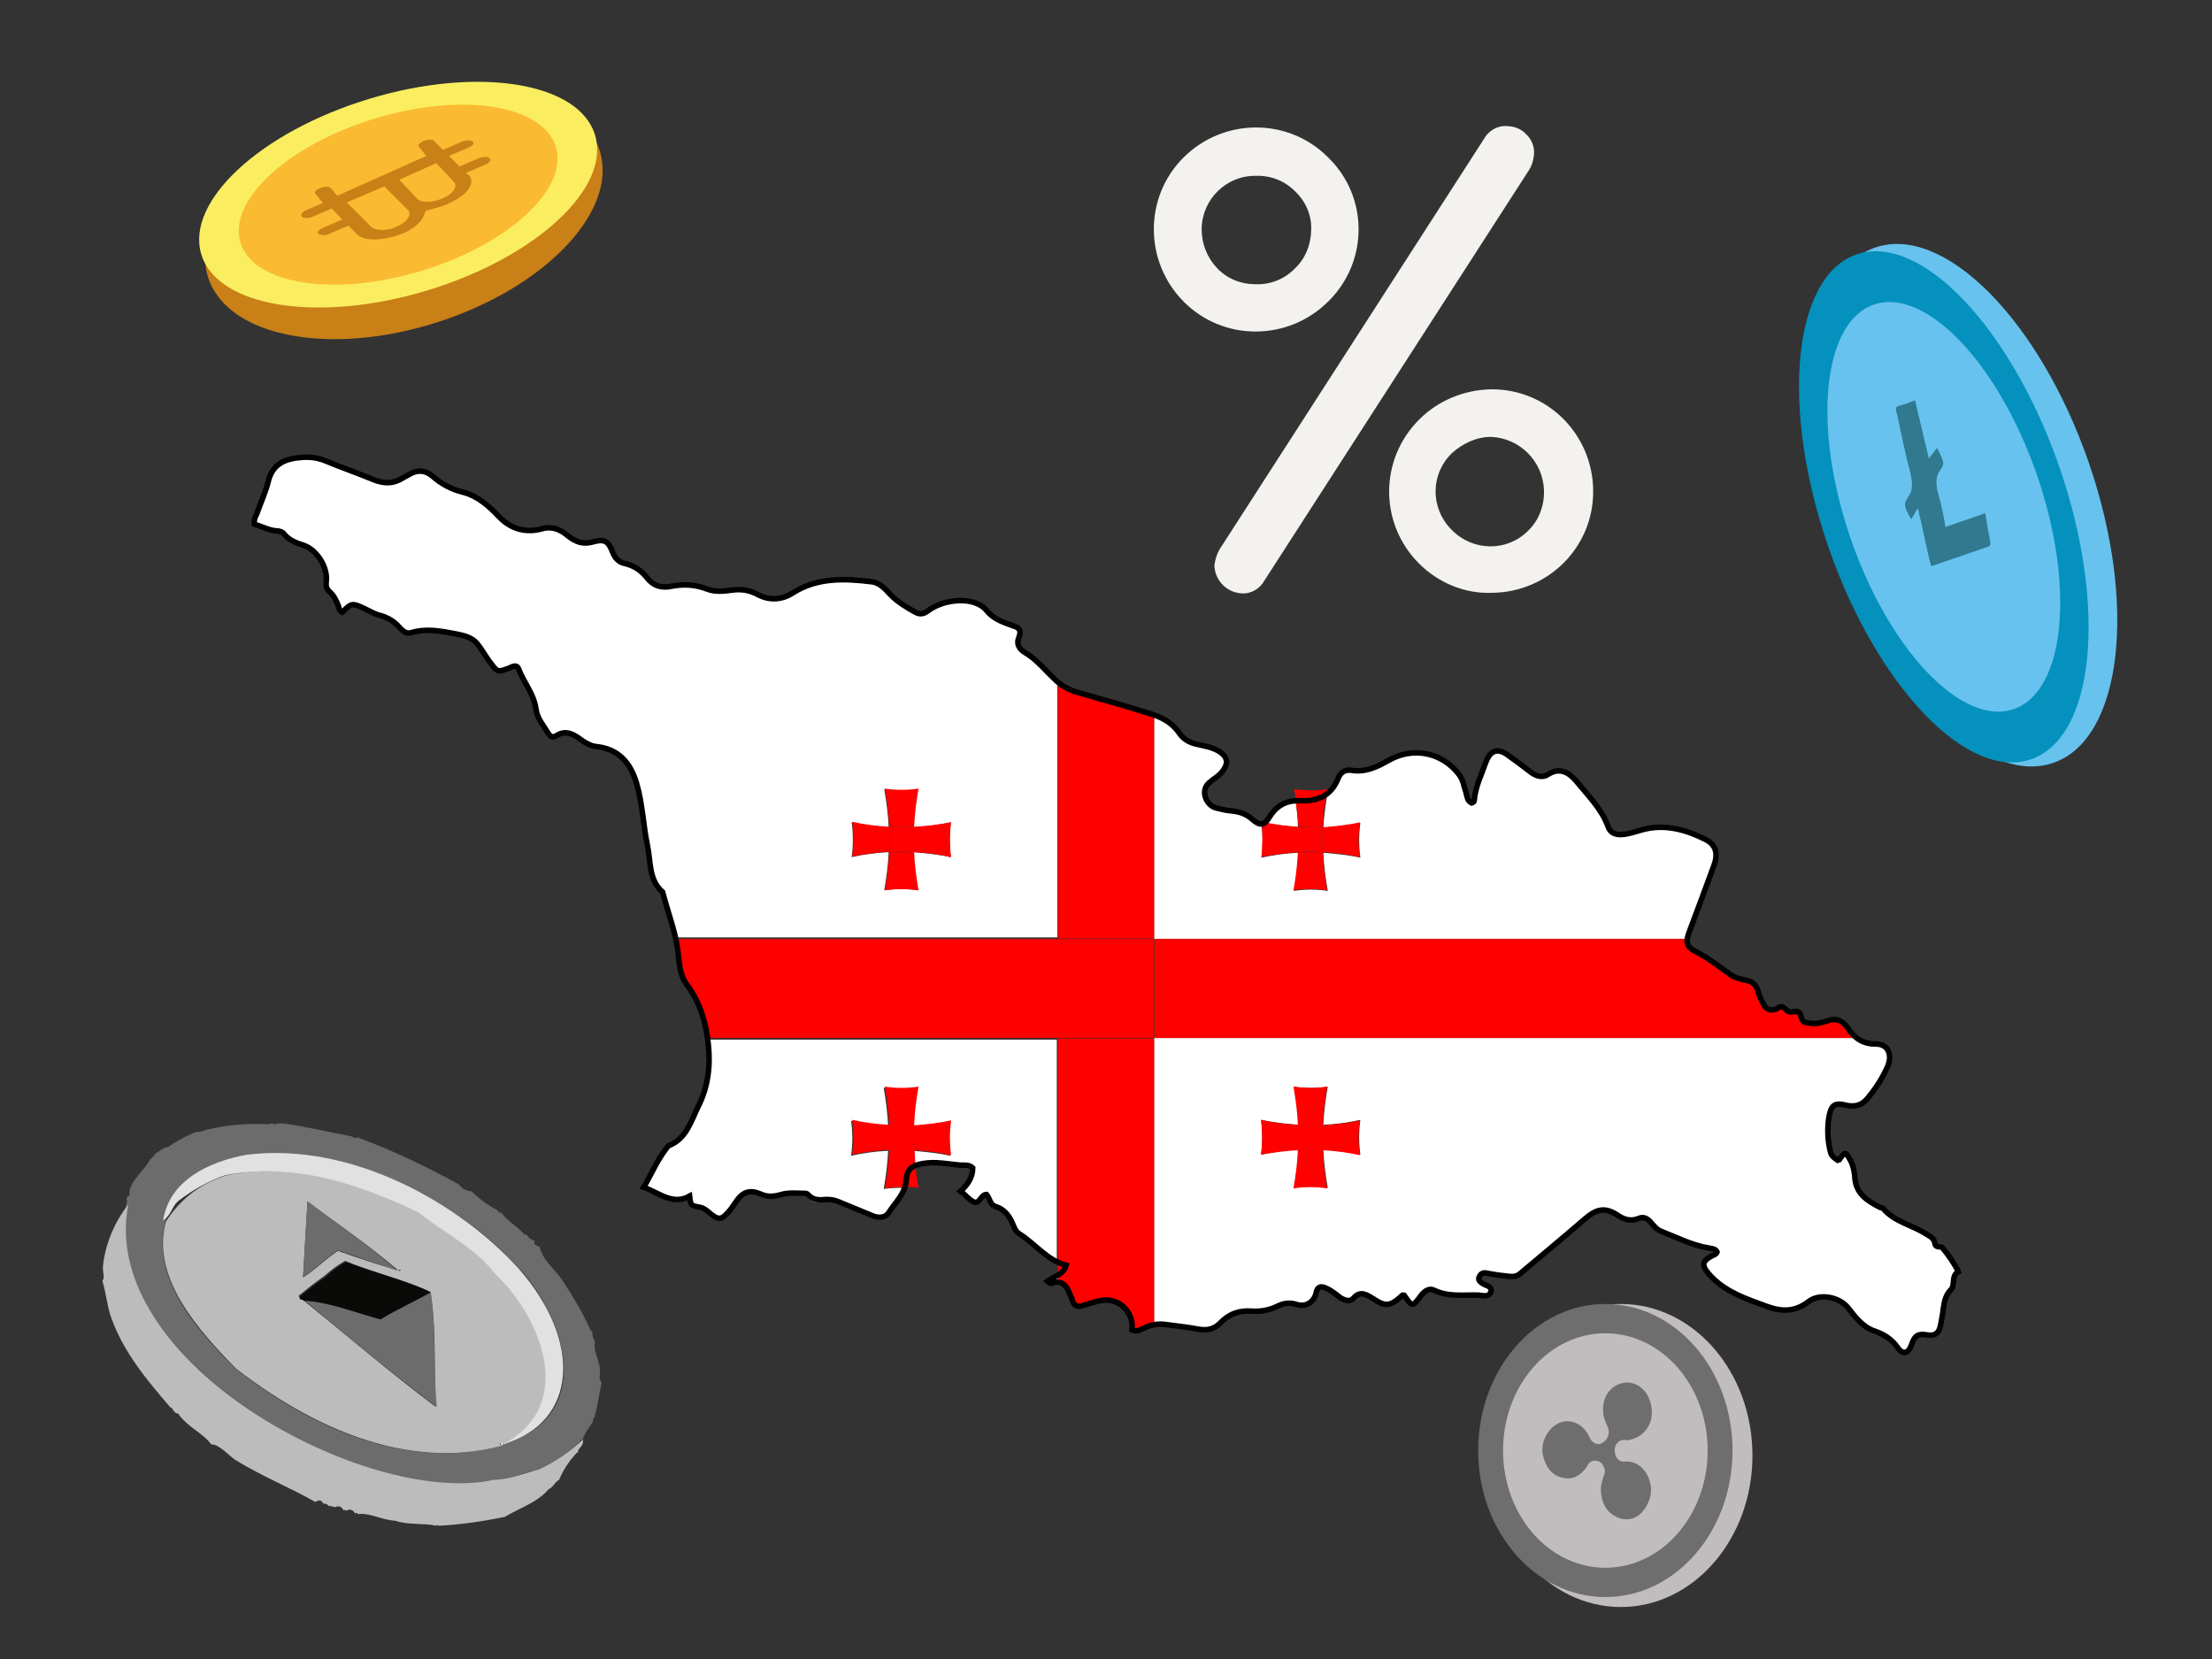<?xml version="1.0" encoding="UTF-8"?>
<svg xmlns="http://www.w3.org/2000/svg" xmlns:xlink="http://www.w3.org/1999/xlink" version="1.1" id="Layer_1" x="0px" y="0px" viewBox="0 0 400 300" style="enable-background:new 0 0 400 300;" xml:space="preserve">
<rect x="0" y="0" width="400" height="300" fill="#333333" stroke="none"/>
<style type="text/css">
	.st0{fill:none;}
	.st1{fill:#F3F2EF;}
	.st2{fill:#C98017;}
	.st3{fill:#FBED60;}
	.st4{fill:#FABA31;}
	.st5{fill:#68C2EE;}
	.st6{fill:#0491BE;}
	.st7{fill:#68C2EF;}
	.st8{fill:#31798F;}
	.st9{fill:#C1BDBE;}
	.st10{fill:#6E6E6E;}
	.st11{fill:#6C6C6C;}
	.st12{fill:#BCBCBC;}
	.st13{fill:#E1E1E1;}
	.st14{fill:#0A0A09;}
	.st15{fill:#FF0000;}
	.st16{fill:#FFFFFF;}
	.st17{fill:none;stroke:#000000;stroke-miterlimit:10;}
</style>
<rect y="16.6" class="st0" width="400" height="300"></rect>
<path class="st1" d="M240.2,28.5c7.2,7,7.3,18.5,0.3,25.7l0,0l-0.3,0.3c-7.2,7.2-18.9,7.3-26.1,0.1c-7.2-7.2-7.3-18.9-0.1-26.1  s18.9-7.3,26.1-0.1L240.2,28.5z M234.2,48.5c1.9-1.8,2.9-4.4,2.9-7c0.1-2.6-1-5.1-2.9-6.9c-1.9-1.9-4.4-2.9-7.1-2.8  c-5.3-0.1-9.7,4.2-9.8,9.5v0.2c0,2.6,1,5.1,2.8,7s4.3,2.9,6.9,2.9C229.7,51.5,232.3,50.5,234.2,48.5z M276.4,30.9l-47.7,74  c-0.8,1.5-2.4,2.5-4.1,2.4c-2.7-0.1-4.9-2.3-5-5c0.1-1,0.4-2,0.9-2.9l47.8-74.2c0.8-1.5,2.4-2.5,4.1-2.4c1.4,0,2.7,0.5,3.6,1.5  c1,0.9,1.5,2.3,1.4,3.6C277.3,29,277,30,276.4,30.9L276.4,30.9z M256.6,101.9c-7.2-7.2-7.2-18.8,0-26l0.1-0.1  c3.4-3.4,8.1-5.3,12.9-5.4c10.2-0.1,18.4,8.1,18.5,18.3c0.1,10.2-8.1,18.4-18.3,18.5C264.9,107.4,260.1,105.4,256.6,101.9z   M262.6,81.9c-3.9,3.7-4,9.8-0.3,13.7l0.1,0.1l0.2,0.2c3.8,3.8,9.9,3.9,13.7,0.1c2-1.9,3-4.6,2.9-7.4c-0.2-5.2-4.4-9.4-9.6-9.6  C267,79,264.5,80.2,262.6,81.9L262.6,81.9z"></path>
<g>
	<ellipse transform="matrix(0.951 -0.31 0.31 0.951 -8.389 24.506)" class="st2" cx="73" cy="38.7" rx="37.2" ry="20.5"></ellipse>
	<ellipse transform="matrix(0.957 -0.29 0.29 0.957 -7.111 22.396)" class="st3" cx="72" cy="35.2" rx="37.2" ry="18.1"></ellipse>
	<ellipse transform="matrix(0.957 -0.29 0.29 0.957 -7.111 22.396)" class="st4" cx="72" cy="35.2" rx="29.8" ry="14.4"></ellipse>
	<path class="st2" d="M64.5,42.3c1.3,1.5,5.1,1.2,8.4-0.1c2.1-0.9,3.5-2.3,3.8-3.4l0.3-0.7l1.1-0.3c1.1-0.3,2.1-0.5,3.2-1.1   c3.4-1.5,4.8-3.8,3.4-5.1l-0.5-0.3l3.5-1.5c0.7-0.3,1.2-0.8,0.8-1.2c-0.3-0.3-1.1-0.3-1.9,0l-3.5,1.5l-1.9-1.9l3.5-1.5   c0.7-0.3,1.2-0.8,0.8-1.1c-0.5-0.3-1.3-0.3-1.9,0l-3.5,1.5l-1.6-1.6c-0.3-0.3-1.1-0.3-1.9,0c-0.7,0.3-1.2,0.8-0.8,1.1l1.3,1.6   l-16.1,7.2L59.8,34c-0.3-0.3-1.1-0.3-1.9,0c-0.7,0.3-1.2,0.8-0.8,1.1l1.3,1.6L55.4,38c-0.7,0.3-1.2,0.8-0.8,1.2   c0.3,0.3,1.1,0.3,1.9,0l3.5-1.5l1.9,2l-3.5,1.5c-0.7,0.3-1.2,0.8-0.8,1.1c0.5,0.3,1.3,0.3,1.9,0l3.5-1.5L64.5,42.3z M78.9,29.5   l3.2,3.4c0.7,0.8-0.1,2.1-1.9,2.9c-1.9,0.9-4.2,0.9-4.8,0.1l-3.2-3.4L78.9,29.5z M62.7,36.6l6.8-2.9l4.3,4.3   c0.7,0.8-0.1,2.1-1.9,2.9c-1.7,0.9-3.9,0.9-4.8,0.1L62.7,36.6z"></path>
</g>
<g>
	
		<ellipse transform="matrix(0.945 -0.327 0.327 0.945 -10.289 121.324)" class="st5" cx="355.2" cy="91.2" rx="23.8" ry="49.3"></ellipse>
	
		<ellipse transform="matrix(0.945 -0.327 0.327 0.945 -10.584 120.125)" class="st6" cx="351.5" cy="91.5" rx="22.1" ry="48.3"></ellipse>
	
		<ellipse transform="matrix(0.945 -0.327 0.327 0.945 -10.584 120.125)" class="st7" cx="351.5" cy="91.5" rx="17.8" ry="38.7"></ellipse>
	<path class="st8" d="M348.8,82.9l-2.5-10.5c-1.1,0.4-2,0.8-3,1c-0.6,0.2-0.5,0.7-0.2,1.7c0.7,3.4,1.4,6.8,2.3,10.2   c0.5,2.2,0.5,3.4-0.3,4.5c-0.8,1.3-1,1.5,0.5,4.1l1.2-2c0.9,3.6,1.5,7,2.4,10.5l10.5-3.6c0.1-0.1,0.3-0.2,0.2-0.8   c-0.3-1.6-0.6-3.3-0.9-5.2l-7.2,2.5c-0.3-2-0.7-3.8-1.2-5.6c-0.7-2.3-0.5-3.6,0.2-4.6c0.9-1.3,0.8-1.4-0.5-4.1L348.8,82.9z"></path>
</g>
<g>
	<ellipse class="st9" cx="293.1" cy="263.2" rx="23.8" ry="27.4"></ellipse>
	<ellipse class="st10" cx="290.3" cy="262.3" rx="23" ry="26.5"></ellipse>
	<ellipse class="st9" cx="290.3" cy="262.3" rx="18.5" ry="21.2"></ellipse>
	<path class="st10" d="M294.2,250c2.4,0,4.3,2.1,4.5,5c0.2,2.8-1.7,4.9-3.8,5.3c-0.3,0.1-0.6,0.2-0.9,0.1c-1-0.2-1.9,0.6-2,1.6v0.3   c0,1.3,0.8,2.1,1.8,2c2.2-0.2,4.1,1.5,4.6,3.9c0.5,1.9-0.2,3.8-1.5,5.3c-1.2,1.3-3,1.6-4.6,0.8c-1.7-0.8-2.6-2.3-2.8-4.5   c-0.1-1,0.2-2,0.5-2.9c0.4-0.8,0.2-1.6-0.4-2.3c-0.5-0.5-1.3-0.6-1.9-0.3c-0.3,0.2-0.5,0.4-0.6,0.7c-1.2,1.9-2.8,2.7-4.6,2.2   c-1.9-0.4-3-1.9-3.5-4.1c-0.6-3.1,1.9-6.3,4.7-6.1c1.8,0.2,3,1.3,3.8,3c0.3,0.8,1.2,1.3,1.9,1.1c0.1,0,0.1,0,0.2-0.1   c0.2-0.1,0.2-0.1,0.3-0.2c0.9-0.5,1.3-1.8,0.8-2.8c-0.4-0.9-0.8-1.8-0.8-2.8C289.7,252.3,291.6,250.1,294.2,250z"></path>
</g>
<g>
	<path class="st11" d="M102,232c1.7,2.6,3.4,5.4,4.7,8.4l0.4,0.5c0,0.3,0.1,1.1,0.4,1.5l0.1,0.3c-0.4,1.4,0.7,3,0.9,4.9   c0.1,1.1-0.4,1.5,0.3,2.5c-0.5,1.9-0.7,4.4-1.4,6.4c-0.2,0-0.2,0.2-0.2,0.4l0.1,0.1c-0.8,1.1-1.5,2.1-2,3.4c0,0-0.5-0.3-0.3,0.1   c-2.3,2.3-5,4.1-7.9,5.4c-2.5,0.3-5.3,1.9-8.2,1.9c-25.2,4.5-71.8-23.6-66-50.3c0.3-0.1-0.2-0.5,0.1-1s0.7-0.3,0.4-0.7   c-0.1-2.1,3.2-4.7,3.7-6.1c0.4-0.3,0.8-0.7,1-1.1c0.8-0.4,1.4-1.1,2.3-1.2c1.6-1.1,3.3-2,5-2.7c0.8,0,1.2-0.1,1.9-0.4   c3.8-0.9,7.5-1.2,11.3-1c0.5-0.4,1.4,0.4,1.7-0.3c0,0.2,0.2,0.2,0.4,0.2l0.1-0.1c4,0.5,8.6,1.6,12.8,2.4c0.2,0.2,0.7,0.4,1.1,0.2   c6.2,2.3,12.4,5.2,18.3,8.5c0.5,0.7,1.3,1.2,2.2,1.2c1.4,1.3,2.9,2.5,4.7,3.4c0.2,0.2,0.3,0.7,0.7,0.4c1,1.5,3,2.6,4.2,4   c0.8,0,0.7,0.9,1.4,0.9c0.1,0.3,0.3,0.1,0.5,0.3c-0.4,0.7,0.4,0.8,0.9,1.1C98.3,228.3,100.5,229.5,102,232z M90.9,261.2   c16.7-5,11.7-22.2,3.2-31.6c-21.5-23.8-60.3-28-64.2-8.7c-2.7,10.2,5.8,19.8,12.7,26.6c13.3,10.5,30.8,18.5,47.8,14L90.9,261.2z"></path>
	<path class="st12" d="M90.5,261.5c-17.2,4.5-34.5-3.7-47.8-14C36,240.7,27.2,231,30,220.9c2.6-4.1,6.4-7,11.1-8.4   c13.4-2.6,24.2,1.7,35,6.8c4.4,3.6,10.1,6.4,13.7,11c8.8,8.1,14.6,24.3,1.4,30.9C90.9,260.8,90.1,260.9,90.5,261.5z M72,229.7   C72.3,230.1,72.9,229.4,72,229.7c-5.2-4.4-10.8-8.3-16.4-12.4L54.8,231c2.2-1.4,4.2-3.4,6.3-4.8C64.8,227.5,68.3,228.7,72,229.7z    M77.8,233.6c-4.7-2.2-10.3-3.5-15.4-5.6c-1.4,0.8-2.6,1.7-3.7,2.7c-1.6,1.1-3.2,2.4-4.7,3.6c0,0.3,0.5,0.3,0.7,0.7   c7.8,6.3,15.8,13.2,24.1,19.4C78.4,247.7,79,240.3,77.8,233.6z"></path>
	<path class="st12" d="M104.6,262.6l-0.3,0.1c-1.3,1.4-2.4,3-3.2,4.9c-0.8,0.4-1.1,1.4-1.9,1.7c-2,2.4-5.1,3.3-7.9,5   c-3.9,0.8-7.9,1.4-12,1.6c-0.1-0.1-0.2-0.2-0.3-0.1l-0.1,0.1c-2.1-0.5-5.1-0.1-7.4-0.9c-2.4-0.1-4.6-1.5-6.8-1.2   c0-0.2-0.2-0.2-0.4-0.2l-0.1,0.1c-0.3-0.7-1-0.9-1.6-0.5c-0.1-0.1-0.2-0.2-0.5-0.1c-0.3-0.7-1-0.9-1.6-0.5c0-0.2-0.2-0.2-0.5-0.1   c0-0.2-0.2-0.2-0.4-0.2l-0.1,0.1c-0.3-0.4-0.5-0.5-1-0.5l0,0c-0.5-0.7-0.7-0.7-1.5-0.3c-4.5-2.6-9.8-4.7-14.6-7.7   c-1.1-0.8-2.9-2.8-4.2-2.7c-1.4-2-4.4-3.2-6-5.6c-0.9,0-0.9-1.1-1.4-1.1c-4.2-4.9-8.4-9.9-10.6-16c-0.8-2-1-4.7-1.7-6.9   c0.5-0.5,0.1-1.3,0.1-2.5c0.4-4.1,2.1-8.1,4.6-11.3c-5.6,28.5,43.2,54.8,66.1,49.8c2.6,0,5.6-1.2,8.2-1.9c3-1.4,5.7-3.3,7.9-5.4   c0.2,1-0.5,1.4-0.9,2L104.6,262.6z"></path>
	<path class="st13" d="M90.9,261.2c13.6-7.1,6.8-23.2-1.4-30.9c-3.6-4.7-9.3-7.4-13.7-11c-11.3-5.4-22.6-9.1-35-6.8   c-3,1-6,2.7-8.6,4.7c-1.2,1.1-1.2,2.5-2.7,3.5c1.1-7.3,8.4-10.7,15.2-11.9c19.1-2.3,38.5,8.9,49.1,20.6   C105.3,242.5,104.6,257.2,90.9,261.2z"></path>
	<path class="st13" d="M90.5,261.5c-0.1-0.1,0-0.3,0.1-0.5c0.2-0.2,0.3,0,0.5,0.1L90.5,261.5z"></path>
	<path class="st11" d="M77.9,233.7c1,6.5,0.4,13.7,1.1,20.7c-8.1-6-16.1-12.7-24.1-19.4c4.1,0.1,9.6,2.2,13.9,3.4   C71.8,237,74.7,235.4,77.9,233.7z"></path>
	<path class="st14" d="M77.9,233.7c-2.9,1.6-5.9,2.9-9.1,4.9c-4.4-1.2-9.5-3.2-13.9-3.4c-0.1-0.3-0.9,0-0.7-0.7   c1.4-1.2,3-2.4,4.7-3.6c1.2-1.1,2.5-2.1,3.7-2.7C67.4,230.2,73.3,231.4,77.9,233.7z"></path>
	<path class="st11" d="M71.9,229.8l-10.8-3.7c-2,1.3-4,3.3-6.3,4.8l0.8-13.7C61.1,221.5,66.8,225.3,71.9,229.8z"></path>
</g>
<g>
	<path class="st15" d="M192.8,228.8c-0.5-0.1-1-0.3-1.5-0.5v2.3C192,230.2,192.5,229.7,192.8,228.8z"></path>
	<path class="st15" d="M234.9,144.9c2,0.1,3.7-0.2,5-1.3c0.1-0.3,0.1-0.6,0.2-0.9c-2,0.3-4.1,0.3-6.1,0c0.1,0.7,0.3,1.5,0.4,2.2   C234.5,144.9,234.7,144.9,234.9,144.9z"></path>
	<path class="st15" d="M228.1,148.7c0,0.1,0,0.2,0,0.4c0.2,0,0.3-0.1,0.5-0.3C228.4,148.8,228.2,148.7,228.1,148.7z"></path>
	<path class="st15" d="M163.8,213.5c0,0.4-0.1,0.8-0.2,1.1c0.8,0,1.6,0.1,2.5,0.2c-0.3-1.3-0.4-2.6-0.6-3.9   C164.5,211.4,163.9,212.1,163.8,213.5z"></path>
	<path class="st16" d="M127.7,187.7c0.1,0.6,0.2,1.1,0.2,1.7c0.4,3.9-0.1,7.6-1.8,11c-1.3,2.6-2.2,5.8-5.2,7.1   c-0.3,0.1-0.5,0.5-0.7,0.7c-1.6,2.1-2.6,4.5-4,6.9c2.8,0.9,5.1,3.3,8.3,1.6c0.2,1.7,0.2,1.7,1.8,2c0.5,0.1,0.9,0.3,1.4,0.7   c2.1,1.8,2.5,1.8,4.3-0.4c0.3-0.4,0.6-0.8,0.9-1.3c1.2-1.8,2.5-2.2,4.4-1.4c1.3,0.6,2.5,0.5,3.8,0.1c1.4-0.4,3-0.2,4.4-0.2   c0.2,0,0.4,0.1,0.5,0.3c0.9,1.1,2.1,1,3.2,0.8c0.8-0.1,1.5,0.1,2.2,0.4c2.1,0.9,4.2,1.7,6.3,2.6c1.1,0.4,2.2,0.4,2.8-0.6   c1-1.6,2.5-3,3-4.9c-1.2,0-2.4,0-3.7,0.2c0.4-2.3,0.7-4.6,0.8-6.9c-2.2,0.1-4.5,0.4-6.7,0.9c0.3-2.1,0.3-4.2,0-6.3   c2.2,0.5,4.4,0.7,6.7,0.9c-0.1-2.3-0.4-4.6-0.8-6.9c2,0.3,4.1,0.3,6.1,0c-0.4,2.3-0.7,4.6-0.8,6.9c2.2-0.1,4.5-0.4,6.7-0.9   c-0.3,2.1-0.3,4.2,0,6.3c-2.2-0.5-4.4-0.7-6.7-0.9c0,1,0.1,2,0.2,3c0.4-0.2,0.8-0.3,1.3-0.4c2.3-0.4,4.5,0.1,6.8,0.3   c0.8,0.1,1.6-0.1,2.2,0.5c0,1.8-1,3.1-2.2,4.2c0.9,0.7,1.5,1.5,2.3,1.9c1.2,0.6,1.3-1.3,2.4-1.3c0.6,0.6,0.6,1.8,1.7,2.2   c1.3,0.4,2.2,1.3,2.8,2.6c0.4,0.8,0.6,1.8,1.4,2.3c2.5,1.6,4.4,3.9,7.1,5.2v-40.6H127.7z"></path>
	<path class="st16" d="M234.3,144.9c-2.1,0.1-3.7,1-4.9,2.9c-0.3,0.5-0.5,0.8-0.8,1c2,0.4,4.1,0.6,6.1,0.8   C234.7,148,234.5,146.4,234.3,144.9z"></path>
	<path class="st16" d="M309.8,156.8c0.8-2.2,0.4-3.9-1.5-4.8c-3.7-1.8-7.5-3-11.6-1.7c-1.1,0.3-2.2,0.7-3.4,0.8   c-1.1,0.1-2.2-0.2-2.6-1.4c-1.2-3.3-3.7-5.7-5.8-8.3c-1.2-1.6-2.9-2.6-5-1.2c-1.1,0.7-2.1,0.4-3.1-0.3c-1.4-1-2.9-2.1-4.3-3.2   c-1.8-1.3-3.1-0.9-3.9,1.3c-0.9,2.3-1.9,4.4-2.1,6.9c0,0.3-0.2,0.4-0.5,0.5c-0.8-0.4-0.8-1.2-1-1.9c-0.4-1.1-0.5-2.3-1.3-3.3   c-3.2-4-8.4-5.1-12.7-2.5c-2.1,1.2-4.2,2.2-6.7,1.8c-1.2-0.2-2.1,0.5-2.4,1.4c-0.5,1.2-1.1,2.1-1.9,2.8c-0.3,2-0.6,4-0.7,6   c2.2-0.1,4.5-0.4,6.7-0.9c-0.3,2.1-0.3,4.2,0,6.3c-2.2-0.5-4.4-0.7-6.7-0.9c0.1,2.3,0.4,4.6,0.8,6.9c-2-0.3-4.1-0.3-6.1,0   c0.4-2.3,0.7-4.6,0.8-6.9c-2.2,0.1-4.5,0.4-6.7,0.9c0.3-2,0.3-4,0-5.9c-0.5,0.1-1-0.1-1.8-0.8c-1.3-1-2.6-1.5-4.2-1.6   c-0.8-0.1-1.6-0.3-2.4-0.5c-1.7-0.4-3-3-1.2-4.6c0.8-0.7,1.8-1.3,2.5-2.2c1-1.4,0.7-2.5-0.7-3.4c-1.2-0.7-2.6-1-4-1.3   c-1.4-0.3-2.5-0.9-3.3-2.1c-1.1-1.7-2.6-2.6-4.3-3.2v40.3H305c0.1-0.3,0.1-0.5,0.3-0.9C306.8,164.9,308.3,160.8,309.8,156.8z"></path>
	<path class="st16" d="M189.4,231.7c0.4,0.4,0.8,0.5,1.3,0.4c0.2,0,0.5-0.1,0.7-0.1v-1.5C190.7,231,190,231.3,189.4,231.7z"></path>
	<path class="st16" d="M208.7,239.8c0.7-0.1,1.4-0.2,2.1-0.1c2.1,0.3,4.2,0.6,6.3,0.9c1.4,0.2,2.6,0,3.6-1.1   c1.6-1.7,3.5-2.4,5.8-2.2c1.6,0.1,3.1-0.1,4.6-0.9c1.1-0.6,2.2-0.7,3.5-0.3c1.6,0.5,3.1-0.4,3.5-2.1c0.2-1.1,0.8-1.3,1.7-0.9   c1,0.4,1.7,1.1,2.6,1.7c0.8,0.5,1.8,0.9,2.4,0.2c1.4-1.5,2.5-0.8,3.7,0.1c2.1,1.4,3,1.3,4.9-0.4c0.2-0.2,0.4-0.3,0.6-0.3   c1.5,2.2,1.6,2.2,3.2-0.1c0.6-0.8,1.3-1.2,2.2-0.8c2.6,1.2,5.4,0.7,8.1,0.9c0.8,0,1.9,0.4,2.2-0.6c0.3-1-0.9-1.1-1.5-1.5   c-0.4-0.3-0.9-0.6-0.6-1.2c0.2-0.5,0.6-0.8,1.2-0.7c1.1,0.2,2.2,0.4,3.3,0.5c1,0.1,2,0.3,2.9-0.4c3.8-3.3,7.7-6.5,11.6-9.8   c2.2-1.9,3.7-2.3,6.1-0.7c1.2,0.8,2.5,1.1,3.8,0.5c0.8-0.3,1.4-0.1,2,0.6c0.6,0.7,1.2,1.5,2.1,1.8c2.9,1.1,5.6,2.5,8.6,3   c0.5,0.1,1.1,0.1,1.4,0.7c-0.1,0.3-0.3,0.4-0.5,0.5c-2.6,1.2-2.3,2.1-0.5,4c0,0,0.1,0.1,0.1,0.1c2.8,2.7,6.3,3.8,9.8,5.2   c2.7,1,5.1,1.1,7.6-0.8c2-1.6,5.6-0.8,7.2,1.1c1.4,1.7,2.8,3.4,4.8,4.2c1.7,0.6,3.1,1.3,4.1,2.9c1,1.5,2,1.2,2.6-0.5   c0.6-1.6,1.2-2,2.8-1.7c1.3,0.2,2-0.3,2.4-1.7c0.2-1,0.3-2,0.5-3c0.2-1.3,0.4-2.5,1.4-3.5c0.8-0.8,0.1-2.5,1.3-3.2   c0,0-0.1-0.4-0.2-0.5c-0.7-1.4-1.7-2.6-2.6-3.8c-0.4-0.5-1.3,0.1-1.4-0.8c-0.1-0.9-0.9-1.3-1.5-1.7c-2.6-1.6-5.8-2.1-7.9-4.7   c-0.1-0.2-0.4-0.1-0.6-0.2c-2.3-1.2-4.4-2.5-4.5-5.6c0-1-0.3-1.9-0.8-2.9c-0.9-1.6-0.9-1.7-2-0.1c0,0.1-0.2,0.1-0.3,0.1   c-0.5-0.4-1.1-0.7-1.3-1.5c-0.5-2-0.6-4-0.3-6.1c0.4-2.4,1-2.8,3.3-2.3c1.6,0.4,2.7-0.1,3.8-1.4c1.4-1.8,2.6-3.7,3.6-5.8   c0.9-1.9,0-3.8-2.1-3.9c-1.6,0-2.8-0.5-3.8-1.3H208.7V239.8z M228.1,202.5c2.2,0.5,4.4,0.7,6.7,0.9c-0.1-2.3-0.4-4.6-0.8-6.9   c2,0.3,4.1,0.3,6.1,0c-0.4,2.3-0.7,4.6-0.8,6.9c2.2-0.1,4.5-0.4,6.7-0.9c-0.3,2.1-0.3,4.2,0,6.3c-2.2-0.5-4.4-0.7-6.7-0.9   c0.1,2.3,0.4,4.6,0.8,6.9c-2-0.3-4.1-0.3-6.1,0c0.4-2.3,0.7-4.6,0.8-6.9c-2.2,0.1-4.5,0.4-6.7,0.9   C228.3,206.7,228.3,204.6,228.1,202.5z"></path>
	<path class="st16" d="M191.3,123.7c-0.3-0.2-0.5-0.4-0.8-0.7c-1.7-1.6-3.2-3.5-5.2-4.7c-1.2-0.7-1.8-1.6-1.2-3c0.4-1.1,0-1.5-1-1.9   c-1.8-0.6-3.6-1.1-4.8-2.7c-2.3-2.8-8-2.1-10.6-0.1c-0.8,0.6-1.5,0.8-2.4,0.3c-1.7-1-3.3-1.9-4.6-3.3c-0.9-1-2-2.1-3.3-2.2   c-4.9-0.5-9.8-0.8-14.2,2c-2.2,1.4-4.4,1.3-6.6,0.2c-1.4-0.7-2.8-0.9-4.3-0.7c-1.6,0.2-3.1,0.4-4.7-0.2c-2.1-0.8-4.1-0.9-6.3-0.5   c-1.8,0.4-3.3-0.1-4.5-1.5c-1.1-1.3-2.4-2.2-4-2.6c-1.1-0.2-1.7-0.9-2.2-2c-0.9-2.1-1.5-2.5-3.6-1.9c-1.8,0.5-3.1,0-4.5-1.1   c-1.3-1.1-2.8-1.8-4.6-1.3c-3,0.7-5.6,0.2-7.9-2.2c-1.8-1.9-3.9-3.7-6.5-4.4c-2-0.5-3.9-1.5-5.5-2.9c-1.3-1.2-2.7-1.2-4.2-0.3   c-0.4,0.2-0.7,0.4-1.1,0.6c-1.7,1-3.4,1.1-5.2,0.4c-2.9-1.2-5.8-2.2-8.7-3.4c-1.4-0.6-2.9-0.8-4.3-0.7c-2.8,0.3-5.3,1-6.2,4.4   c-0.5,2-1.4,3.9-2.1,5.9c-0.2,0.6-0.5,1.1-0.4,1.8c1.3,0.4,2.6,1.1,4,1.2c0.5,0,1,0.2,1.4,0.6c0.9,1.2,2.2,1.6,3.5,2   c2.3,0.7,4.3,4,4.1,6.5c-0.1,0.8,0.1,1.4,0.6,1.9c0.8,0.7,1.2,1.6,1.6,2.6c0.2,0.4,0.2,0.9,0.7,1.1c1.8-1.7,1.8-1.7,4.1-0.6   c0.9,0.4,1.8,1,2.8,1.2c1.1,0.3,1.9,0.7,2.8,1.5c0.8,0.7,1.5,2,2.8,1.6c2.7-0.8,5.3-0.3,7.9,0.2c1.4,0.3,3,0.6,4,1.8   c0.8,1,1.4,2.2,2.2,3.2c1.4,2,1.4,2,3.6,1.2c0.6-0.2,1.4-0.6,1.7,0.2c1,2.4,2.7,4.4,3.1,7.1c0.3,1.8,1.4,3.2,2.3,4.6   c0.3,0.5,0.8,0.8,1.3,0.4c1.9-1.3,3.4-0.2,4.9,0.9c0.7,0.5,1.5,0.9,2.4,1c4,0.4,6.2,2.9,7.3,6.6c1.1,3.7,1.3,7.6,2,11.4   c0.6,2.9,0.2,6.1,2.7,8.3c0.1,0.1,0.1,0.2,0.1,0.3c0.7,2.6,1.6,5.1,2.2,7.7h69.3V123.7z M171.9,155c-2.2-0.5-4.4-0.7-6.7-0.9   c0.1,2.3,0.4,4.6,0.8,6.9c-2-0.3-4.1-0.3-6.1,0c0.4-2.3,0.7-4.6,0.8-6.9c-2.2,0.1-4.5,0.4-6.7,0.9c0.3-2.1,0.3-4.2,0-6.3   c2.2,0.5,4.4,0.7,6.7,0.9c-0.1-2.3-0.4-4.6-0.8-6.9c2,0.3,4.1,0.3,6.1,0c-0.4,2.3-0.7,4.6-0.8,6.9c2.2-0.1,4.5-0.4,6.7-0.9   C171.7,150.8,171.7,152.9,171.9,155z"></path>
	<path class="st15" d="M191.3,169.8H122c0.3,1.2,0.5,2.5,0.6,3.7c0.1,1.9,0.4,3.5,1.6,5.1c2,2.7,3.1,5.7,3.6,9.1h63.6V169.8z"></path>
	<path class="st15" d="M208.7,169.8v-40.3c-0.3-0.1-0.7-0.2-1.1-0.4c-4.4-1.4-8.9-2.6-13.3-3.9c-1.1-0.3-2.1-0.9-3-1.6v46.1H208.7z"></path>
	<path class="st15" d="M191.3,187.7v40.6c0.5,0.2,0.9,0.4,1.5,0.5c-0.3,0.9-0.8,1.4-1.5,1.8v1.5c1.1,0,1.8,0.9,2.2,2   c0.1,0.4,0.3,0.8,0.5,1.2c0.3,1,0.9,1.3,1.9,1c1.1-0.4,2.1-0.7,3.2-0.9c3.2-0.7,6.1,2,5.7,5.3c0.8,0.4,1.4,0,2.1-0.3   c0.6-0.3,1.2-0.5,1.8-0.6v-52H191.3z"></path>
	<rect x="191.3" y="169.8" class="st15" width="17.4" height="17.9"></rect>
	<path class="st15" d="M208.7,187.7h126.8c-0.5-0.4-0.9-0.9-1.3-1.5c-0.9-1.4-2.1-2-3.8-1.4c-1,0.4-2.2,0.6-3.3,0.4   c-0.6-0.1-1.3-0.2-1.4-1.1c-0.2-1.4-1.1-0.9-1.9-0.9c-0.8,0-1.2-1.4-2.2-0.8c0,0-0.1,0.1-0.1,0.1c-1.2,0.7-2.1,0.4-2.7-0.9   c-0.3-0.7-0.6-1.5-0.9-2.2c-0.3-1.1-1-1.6-2-1.9c-1-0.2-2-0.4-2.9-1c-2.1-1.5-4.2-3.1-6.5-4.3c-1.3-0.6-1.6-1.3-1.4-2.4h-96.3   V187.7z"></path>
	<path class="st15" d="M160.8,154.1c-0.1,2.3-0.4,4.6-0.8,6.9c2-0.3,4.1-0.3,6.1,0c-0.4-2.3-0.7-4.6-0.8-6.9   C163.8,154.1,162.3,154.1,160.8,154.1z"></path>
	<path class="st15" d="M165.3,149.5c0.1-2.3,0.4-4.6,0.8-6.9c-2,0.3-4.1,0.3-6.1,0c0.4,2.3,0.7,4.6,0.8,6.9   C162.3,149.6,163.8,149.6,165.3,149.5z"></path>
	<path class="st15" d="M160.8,149.5c-2.2-0.1-4.5-0.4-6.7-0.9c0.3,2.1,0.3,4.2,0,6.3c2.2-0.5,4.4-0.7,6.7-0.9   C160.9,152.6,160.9,151.1,160.8,149.5z"></path>
	<path class="st15" d="M165.3,149.5c-0.1,1.5-0.1,3.1,0,4.6c2.2,0.1,4.5,0.4,6.7,0.9c-0.3-2.1-0.3-4.2,0-6.3   C169.7,149.1,167.5,149.4,165.3,149.5z"></path>
	<path class="st15" d="M165.3,149.5c-1.5,0.1-3,0.1-4.5,0c0.1,1.5,0.1,3.1,0,4.6c1.5-0.1,3-0.1,4.5,0   C165.2,152.6,165.2,151.1,165.3,149.5z"></path>
	<path class="st15" d="M234.7,154.1c-0.1,2.3-0.4,4.6-0.8,6.9c2-0.3,4.1-0.3,6.1,0c-0.4-2.3-0.7-4.6-0.8-6.9   C237.7,154.1,236.2,154.1,234.7,154.1z"></path>
	<path class="st15" d="M239.2,149.5c0.1-2,0.3-4,0.7-6c-1.3,1.1-3,1.4-5,1.3c-0.2,0-0.4,0-0.6,0c0.2,1.5,0.4,3.1,0.5,4.6   C236.2,149.6,237.7,149.6,239.2,149.5z"></path>
	<path class="st15" d="M239.2,154.1c2.2,0.1,4.5,0.4,6.7,0.9c-0.3-2.1-0.3-4.2,0-6.3c-2.2,0.5-4.4,0.7-6.7,0.9   C239.1,151.1,239.1,152.6,239.2,154.1z"></path>
	<path class="st15" d="M228.1,155c2.2-0.5,4.4-0.7,6.7-0.9c0.1-1.5,0.1-3.1,0-4.6c-2.1-0.1-4.1-0.4-6.1-0.8   c-0.2,0.1-0.3,0.2-0.5,0.3C228.3,151,228.3,153,228.1,155z"></path>
	<path class="st15" d="M234.7,149.5c0.1,1.5,0.1,3.1,0,4.6c1.5-0.1,3-0.1,4.5,0c-0.1-1.5-0.1-3.1,0-4.6   C237.7,149.6,236.2,149.6,234.7,149.5z"></path>
	<path class="st15" d="M165.3,203.4c0.1-2.3,0.4-4.6,0.8-6.9c-2,0.3-4.1,0.3-6.1,0c0.4,2.3,0.7,4.6,0.8,6.9   C162.3,203.4,163.8,203.4,165.3,203.4z"></path>
	<path class="st15" d="M160.8,208c-0.1,2.3-0.4,4.6-0.8,6.9c1.2-0.2,2.4-0.2,3.7-0.2c0.1-0.3,0.2-0.7,0.2-1.1   c0.1-1.4,0.6-2.2,1.7-2.6c-0.1-1-0.2-2-0.2-3C163.8,207.9,162.3,207.9,160.8,208z"></path>
	<path class="st15" d="M165.3,208c2.2,0.1,4.5,0.4,6.7,0.9c-0.3-2.1-0.3-4.2,0-6.3c-2.2,0.5-4.4,0.7-6.7,0.9   C165.2,204.9,165.2,206.4,165.3,208z"></path>
	<path class="st15" d="M160.8,203.4c-2.2-0.1-4.5-0.4-6.7-0.9c0.3,2.1,0.3,4.2,0,6.3c2.2-0.5,4.4-0.7,6.7-0.9   C160.9,206.4,160.9,204.9,160.8,203.4z"></path>
	<ellipse class="st15" cx="163" cy="205.7" rx="3.2" ry="3.3"></ellipse>
	<path class="st15" d="M239.2,203.4c0.1-2.3,0.4-4.6,0.8-6.9c-2,0.3-4.1,0.3-6.1,0c0.4,2.3,0.7,4.6,0.8,6.9   C236.2,203.4,237.7,203.4,239.2,203.4z"></path>
	<path class="st15" d="M234.7,208c-0.1,2.3-0.4,4.6-0.8,6.9c2-0.3,4.1-0.3,6.1,0c-0.4-2.3-0.7-4.6-0.8-6.9   C237.7,207.9,236.2,207.9,234.7,208z"></path>
	<path class="st15" d="M239.2,208c2.2,0.1,4.5,0.4,6.7,0.9c-0.3-2.1-0.3-4.2,0-6.3c-2.2,0.5-4.4,0.7-6.7,0.9   C239.1,204.9,239.1,206.4,239.2,208z"></path>
	<path class="st15" d="M234.7,208c0.1-1.5,0.1-3.1,0-4.6c-2.2-0.1-4.5-0.4-6.7-0.9c0.3,2.1,0.3,4.2,0,6.3   C230.3,208.4,232.5,208.1,234.7,208z"></path>
	<ellipse class="st15" cx="237" cy="205.7" rx="3.2" ry="3.3"></ellipse>
	<g>
		<path class="st17" d="M189.4,231.7c1.2-0.9,2.9-1.2,3.4-2.9c-3.5-0.9-5.6-3.9-8.5-5.7c-0.8-0.5-1-1.5-1.4-2.3    c-0.6-1.2-1.5-2.2-2.8-2.6c-1.1-0.3-1.1-1.5-1.7-2.2c-1.1,0-1.2,1.9-2.4,1.3c-0.8-0.4-1.4-1.2-2.3-1.9c1.2-1.1,2.2-2.4,2.2-4.2    c-0.6-0.6-1.5-0.5-2.2-0.5c-2.3-0.2-4.5-0.7-6.8-0.3c-1.9,0.3-2.9,1-3,2.9c-0.2,2.6-2,4.1-3.2,6c-0.6,0.9-1.7,1-2.8,0.6    c-2.1-0.9-4.2-1.7-6.3-2.6c-0.7-0.3-1.4-0.4-2.2-0.4c-1.1,0.1-2.3,0.2-3.2-0.8c-0.1-0.1-0.3-0.3-0.5-0.3c-1.5,0-3-0.2-4.4,0.2    c-1.4,0.4-2.5,0.5-3.8-0.1c-1.9-0.8-3.2-0.4-4.4,1.4c-0.3,0.4-0.6,0.9-0.9,1.3c-1.8,2.2-2.2,2.2-4.3,0.4c-0.4-0.3-0.8-0.6-1.4-0.7    c-1.6-0.3-1.6-0.3-1.8-2c-3.1,1.7-5.5-0.6-8.3-1.6c1.4-2.4,2.4-4.8,4-6.9c0.2-0.3,0.4-0.6,0.7-0.7c3.1-1.3,3.9-4.5,5.2-7.1    c1.7-3.4,2.2-7.1,1.8-11c-0.4-4-1.5-7.7-3.8-10.8c-1.2-1.6-1.4-3.3-1.6-5.1c-0.3-4-1.8-7.7-2.8-11.5c0-0.1-0.1-0.2-0.1-0.3    c-2.5-2.2-2.1-5.4-2.7-8.3c-0.8-3.8-0.9-7.7-2-11.4c-1.1-3.7-3.3-6.2-7.3-6.6c-0.9-0.1-1.6-0.5-2.4-1c-1.5-1.1-3-2.2-4.9-0.9    c-0.5,0.3-1,0.1-1.3-0.4c-0.9-1.5-2.1-2.8-2.3-4.6c-0.4-2.7-2.2-4.7-3.1-7.1c-0.3-0.9-1.1-0.5-1.7-0.2c-2.2,0.8-2.1,0.8-3.6-1.2    c-0.8-1.1-1.4-2.2-2.2-3.2c-1-1.2-2.5-1.5-4-1.8c-2.6-0.5-5.3-1-7.9-0.2c-1.3,0.4-2-0.9-2.8-1.6c-0.8-0.7-1.7-1.2-2.8-1.5    c-1-0.2-1.9-0.8-2.8-1.2c-2.3-1.1-2.4-1.1-4.1,0.6c-0.5-0.2-0.6-0.7-0.7-1.1c-0.4-1-0.8-1.9-1.6-2.6c-0.6-0.5-0.7-1.1-0.6-1.9    c0.3-2.5-1.7-5.7-4.1-6.5c-1.3-0.4-2.6-0.9-3.5-2c-0.3-0.4-0.8-0.6-1.4-0.6c-1.4-0.1-2.6-0.8-4-1.2c-0.1-0.7,0.1-1.3,0.4-1.8    c0.7-2,1.6-3.9,2.1-5.9c0.8-3.4,3.3-4.2,6.2-4.4c1.5-0.1,2.9,0.1,4.3,0.7c2.9,1.2,5.8,2.2,8.7,3.4c1.8,0.7,3.5,0.7,5.2-0.4    c0.4-0.2,0.7-0.4,1.1-0.6c1.5-0.9,2.9-0.8,4.2,0.3c1.6,1.4,3.4,2.4,5.5,2.9c2.7,0.7,4.7,2.5,6.5,4.4c2.3,2.4,5,3,7.9,2.2    c1.8-0.5,3.3,0.2,4.6,1.3c1.4,1.1,2.7,1.6,4.5,1.1c2.1-0.6,2.8-0.2,3.6,1.9c0.4,1,1.1,1.8,2.2,2c1.7,0.4,3,1.3,4,2.6    c1.2,1.5,2.7,1.9,4.5,1.5c2.1-0.4,4.2-0.3,6.3,0.5c1.5,0.6,3.1,0.4,4.7,0.2c1.5-0.2,2.9,0,4.3,0.7c2.2,1.2,4.4,1.2,6.6-0.2    c4.4-2.8,9.4-2.6,14.2-2c1.3,0.1,2.4,1.2,3.3,2.2c1.3,1.4,3,2.4,4.6,3.3c0.9,0.5,1.6,0.3,2.4-0.3c2.6-2,8.3-2.8,10.6,0.1    c1.2,1.5,3.1,2.1,4.8,2.7c1,0.3,1.4,0.8,1,1.9c-0.6,1.4,0,2.3,1.2,3c2,1.2,3.5,3.1,5.2,4.7c1.1,1.1,2.3,1.8,3.8,2.3    c4.5,1.3,8.9,2.5,13.3,3.9c2.1,0.6,4.1,1.6,5.4,3.5c0.8,1.2,1.9,1.8,3.3,2.1c1.3,0.3,2.7,0.5,4,1.3c1.4,0.9,1.7,2,0.7,3.4    c-0.7,1-1.7,1.5-2.5,2.2c-1.8,1.5-0.5,4.2,1.2,4.6c0.8,0.2,1.6,0.4,2.4,0.5c1.6,0.1,3,0.5,4.2,1.6c1.4,1.2,2.1,1.1,3.1-0.5    c1.3-2.1,3.1-3,5.5-2.9c3.1,0.1,5.6-0.8,6.9-4.1c0.4-1,1.2-1.6,2.4-1.4c2.5,0.4,4.6-0.6,6.7-1.8c4.4-2.5,9.6-1.5,12.7,2.5    c0.8,1,0.9,2.2,1.3,3.3c0.2,0.7,0.2,1.5,1,1.9c0.3-0.1,0.5-0.2,0.5-0.5c0.2-2.5,1.3-4.6,2.1-6.9c0.8-2.1,2.1-2.6,3.9-1.3    c1.4,1,2.9,2.1,4.3,3.2c1,0.7,2.1,1,3.1,0.3c2.1-1.3,3.7-0.3,5,1.2c2.1,2.6,4.6,5,5.8,8.3c0.4,1.2,1.5,1.5,2.6,1.4    c1.2-0.1,2.3-0.5,3.4-0.8c4.1-1.2,8-0.1,11.6,1.7c2,1,2.3,2.7,1.5,4.8c-1.5,4.1-3,8.1-4.5,12.1c-0.6,1.7-0.4,2.5,1.1,3.3    c2.4,1.2,4.4,2.8,6.5,4.3c0.9,0.6,1.9,0.8,2.9,1c1,0.2,1.7,0.8,2,1.9c0.2,0.8,0.5,1.5,0.9,2.2c0.6,1.3,1.5,1.5,2.7,0.9    c0,0,0.1-0.1,0.1-0.1c1-0.6,1.3,0.8,2.2,0.8c0.8,0,1.7-0.5,1.9,0.9c0.1,0.9,0.8,1,1.4,1.1c1.1,0.2,2.2,0,3.3-0.4    c1.7-0.6,2.9,0,3.8,1.4c1.3,1.9,2.8,2.8,5.1,2.8c2.1,0,2.9,1.9,2.1,3.9c-0.9,2.1-2.1,4-3.6,5.8c-1,1.3-2.2,1.7-3.8,1.4    c-2.3-0.6-2.9-0.1-3.3,2.3c-0.3,2-0.2,4.1,0.3,6.1c0.2,0.8,0.7,1.1,1.3,1.5c0.2-0.1,0.3-0.1,0.3-0.1c1.1-1.5,1.1-1.5,2,0.1    c0.5,0.9,0.7,1.9,0.8,2.9c0.1,3.1,2.2,4.4,4.5,5.6c0.2,0.1,0.5,0.1,0.6,0.2c2.1,2.5,5.3,3,7.9,4.7c0.7,0.4,1.4,0.8,1.5,1.7    c0.2,0.9,1.1,0.3,1.4,0.8c1,1.2,1.9,2.5,2.6,3.8c0.1,0.2,0.2,0.5,0.2,0.5c-1.3,0.7-0.5,2.4-1.3,3.2c-1,1-1.2,2.2-1.4,3.5    c-0.1,1-0.3,2-0.5,3c-0.3,1.5-1.1,1.9-2.4,1.7c-1.6-0.3-2.3,0.1-2.8,1.7c-0.6,1.7-1.6,2-2.6,0.5c-1.1-1.5-2.4-2.3-4.1-2.9    c-2.1-0.7-3.5-2.5-4.8-4.2c-1.6-2-5.2-2.7-7.2-1.1c-2.5,1.9-4.9,1.8-7.6,0.8c-3.5-1.3-7-2.4-9.8-5.2c0,0-0.1-0.1-0.1-0.1    c-1.8-1.9-2.1-2.8,0.5-4c0.2-0.1,0.4-0.2,0.5-0.5c-0.3-0.6-0.9-0.6-1.4-0.7c-3.1-0.5-5.8-1.9-8.6-3c-0.9-0.3-1.5-1.1-2.1-1.8    c-0.6-0.6-1.2-0.9-2-0.6c-1.4,0.6-2.6,0.3-3.8-0.5c-2.4-1.6-3.9-1.2-6.1,0.7c-3.8,3.3-7.7,6.5-11.6,9.8c-0.9,0.8-1.9,0.5-2.9,0.4    c-1.1-0.1-2.2-0.3-3.3-0.5c-0.6-0.1-1,0.2-1.2,0.7c-0.3,0.6,0.2,0.9,0.6,1.2c0.6,0.4,1.8,0.5,1.5,1.5c-0.3,1-1.4,0.7-2.2,0.6    c-2.7-0.1-5.4,0.4-8.1-0.9c-0.8-0.4-1.6,0.1-2.2,0.8c-1.7,2.3-1.7,2.3-3.2,0.1c-0.3-0.1-0.4,0.1-0.6,0.3c-1.9,1.7-2.8,1.8-4.9,0.4    c-1.3-0.8-2.4-1.6-3.7-0.1c-0.6,0.7-1.7,0.3-2.4-0.2c-0.8-0.6-1.6-1.3-2.6-1.7c-0.9-0.4-1.5-0.2-1.7,0.9c-0.4,1.7-1.9,2.6-3.5,2.1    c-1.2-0.4-2.3-0.3-3.5,0.3c-1.4,0.7-3,1-4.6,0.9c-2.3-0.2-4.2,0.5-5.8,2.2c-1,1-2.2,1.3-3.6,1.1c-2.1-0.4-4.2-0.6-6.3-0.9    c-1.4-0.2-2.7,0.1-3.9,0.7c-0.7,0.3-1.3,0.7-2.1,0.3c0.4-3.3-2.5-6-5.7-5.3c-1.1,0.2-2.2,0.6-3.2,0.9c-1,0.3-1.6,0-1.9-1    c-0.1-0.4-0.3-0.8-0.5-1.2c-0.5-1.4-1.3-2.3-2.9-2C190.2,232.2,189.8,232.1,189.4,231.7z"></path>
	</g>
</g>
</svg>
